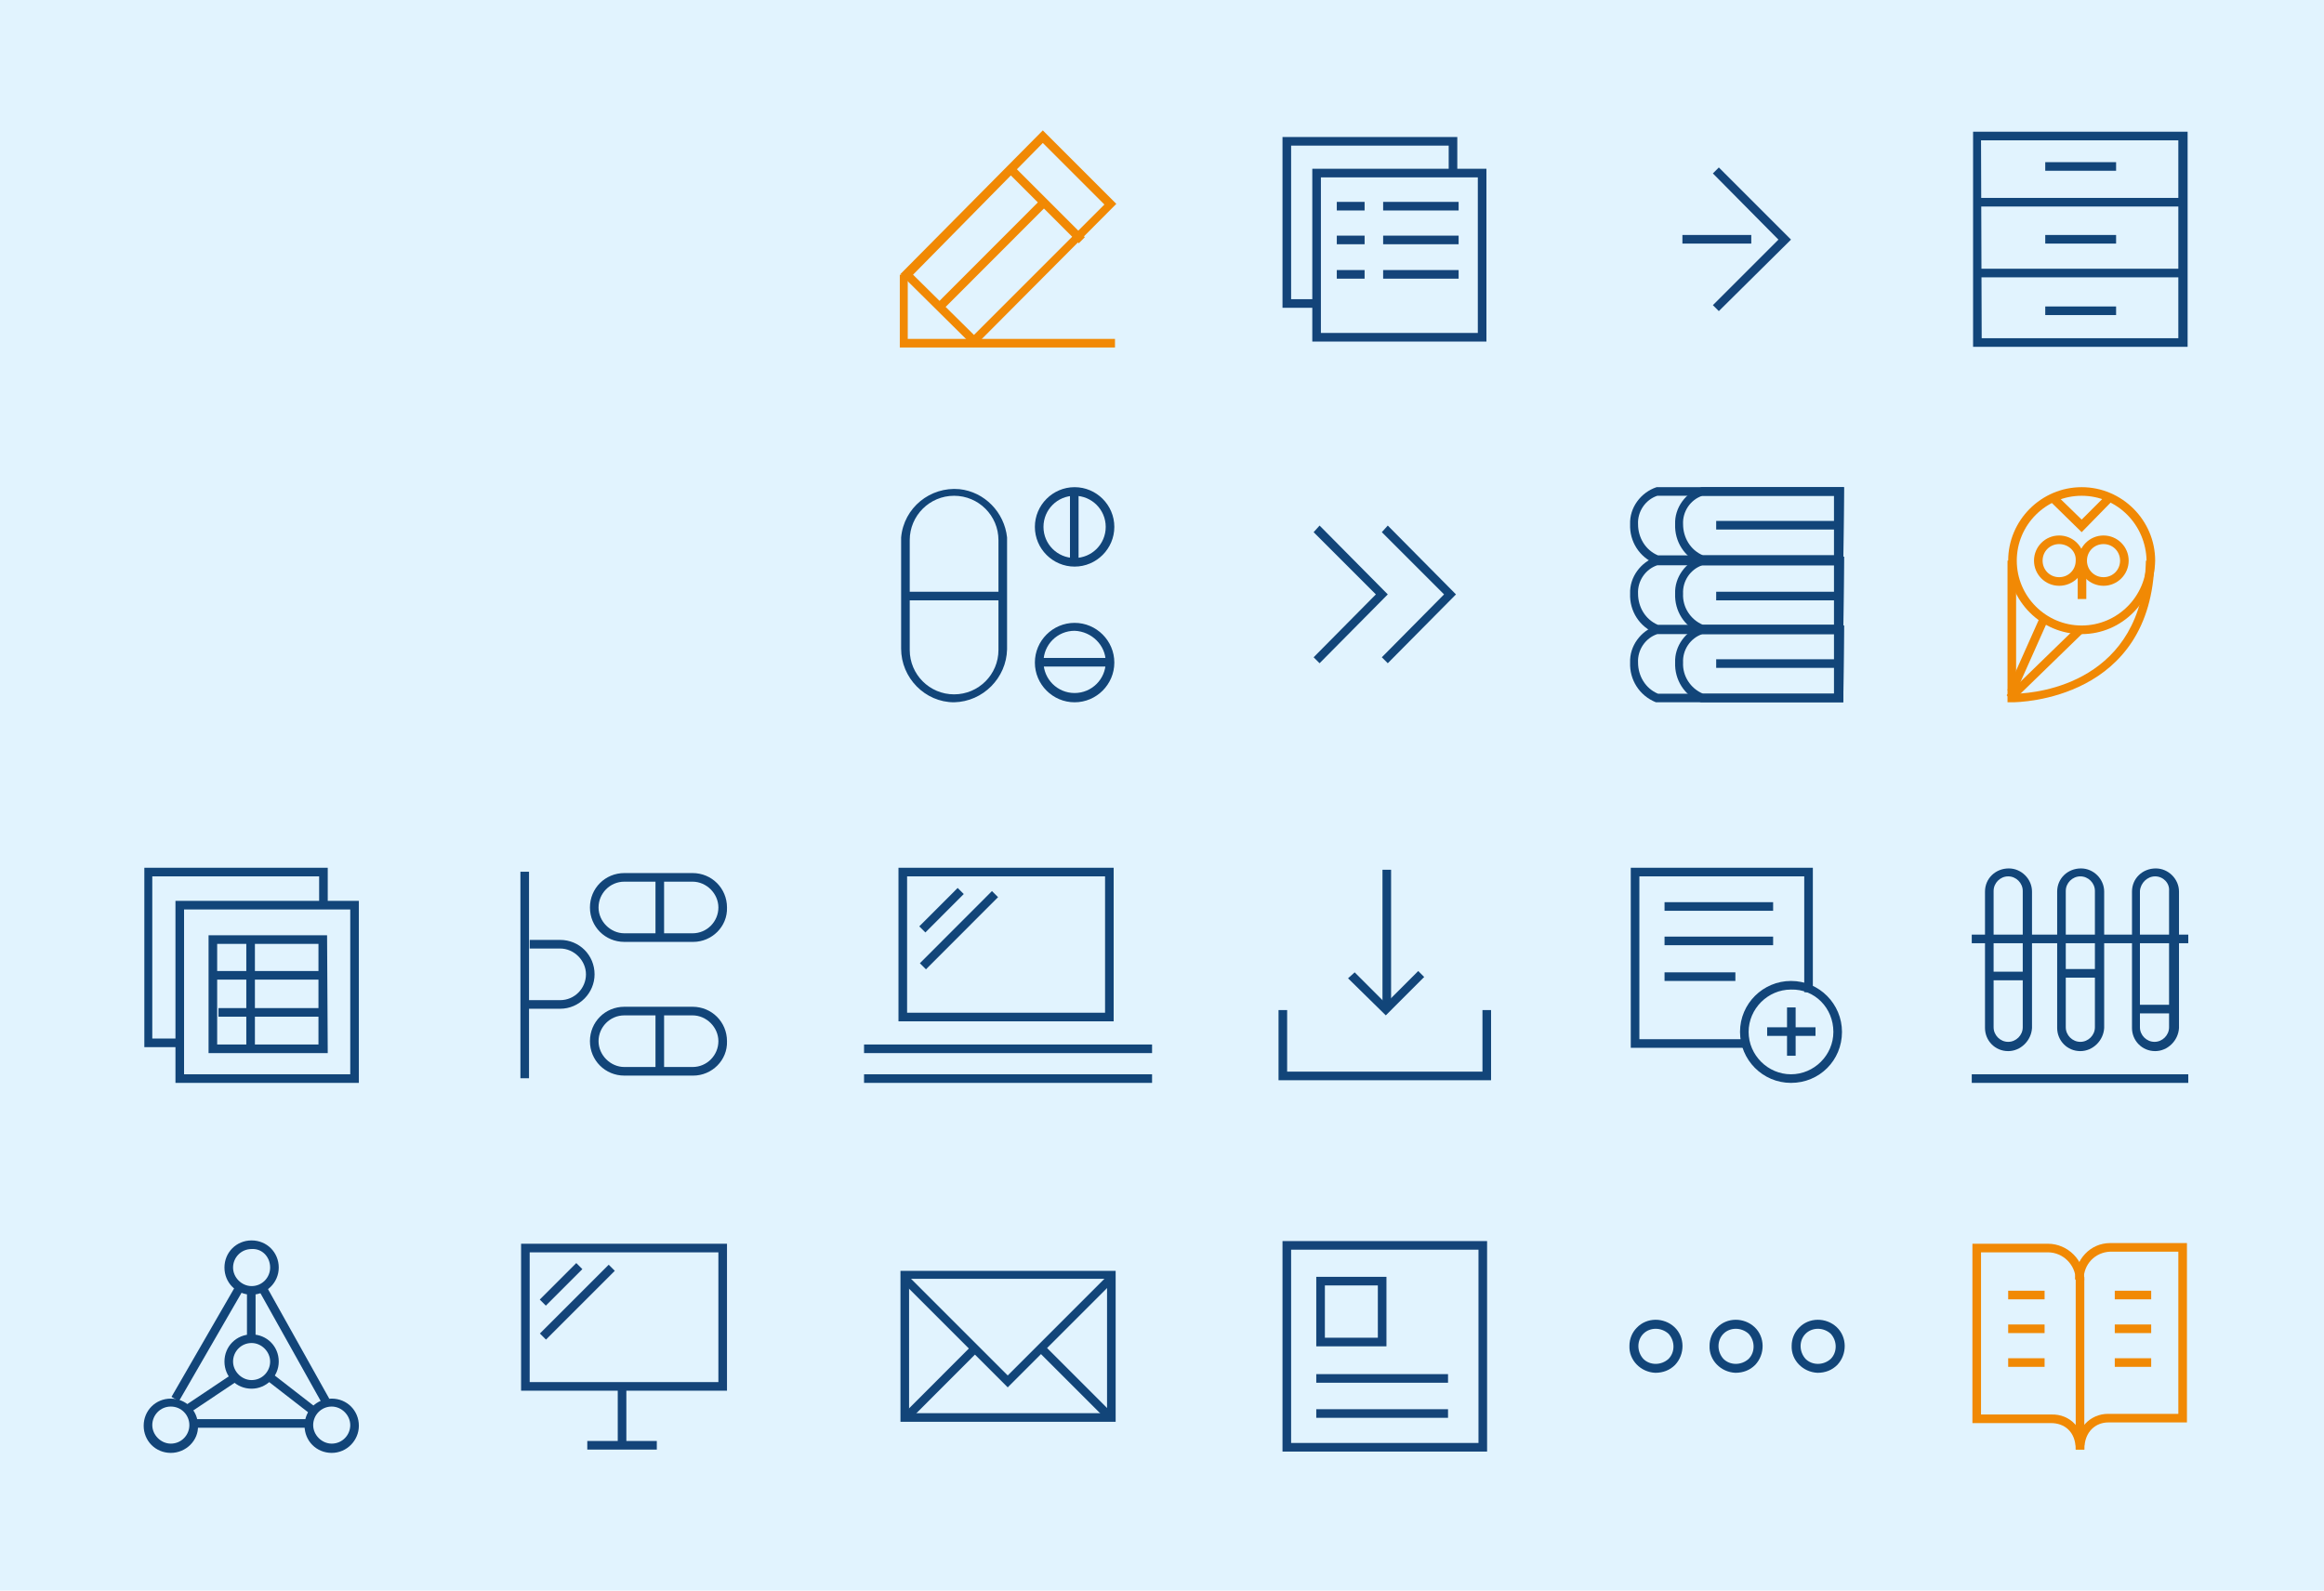 <?xml version="1.0" encoding="utf-8"?>
<!-- Generator: Adobe Illustrator 19.2.1, SVG Export Plug-In . SVG Version: 6.00 Build 0)  -->
<svg version="1.1" id="Layer_1" xmlns="http://www.w3.org/2000/svg" xmlns:xlink="http://www.w3.org/1999/xlink" x="0px" y="0px"
	 viewBox="0 0 351 240.3" style="enable-background:new 0 0 351 240.3;" xml:space="preserve">
<style type="text/css">
	.st0{fill:#E1F3FE;}
	.st1{fill:#124579;}
	.st2{fill:#144479;}
	.st3{fill:#F18904;}
	.st4{fill:none;stroke:#124579;stroke-width:1.3;stroke-miterlimit:10;}
</style>
<title>translations</title>
<rect class="st0" width="351" height="240.3"/>
<path class="st1" d="M274.5,207.4c-2.2-0.1-4-1.9-3.9-4.1c0-1,0.4-2,1.1-2.7l0,0c1.5-1.6,4.1-1.6,5.7-0.1s1.6,4.1,0.1,5.7
	C276.7,207,275.7,207.4,274.5,207.4z M272.7,201.5c-1,1-1,2.7,0,3.8c1,1,2.7,1,3.8,0c1-1,1-2.7,0-3.8l0,0
	C275.4,200.5,273.7,200.5,272.7,201.5L272.7,201.5L272.7,201.5z"/>
<path class="st1" d="M262.1,207.4c-2.2-0.1-4-1.9-3.9-4.1c0-1,0.4-2,1.1-2.7l0,0c1.5-1.6,4.1-1.6,5.7-0.1s1.6,4.1,0.1,5.7
	C264.3,207,263.3,207.4,262.1,207.4z M260.3,201.5c-1,1-1,2.7,0,3.8c1,1,2.7,1,3.8,0c1-1,1-2.7,0-3.8l0,0
	C263,200.5,261.3,200.5,260.3,201.5L260.3,201.5L260.3,201.5z"/>
<path class="st1" d="M250,207.4c-2.2-0.1-4-1.9-3.9-4.1c0-1,0.4-2,1.1-2.7l0,0c1.5-1.6,4.1-1.6,5.7-0.1s1.6,4.1,0.1,5.7
	C252.2,207,251.2,207.4,250,207.4z M248.2,201.5c-1,1-1,2.7,0,3.8c1,1,2.7,1,3.8,0c1-1,1-2.7,0-3.8l0,0
	C250.9,200.5,249.2,200.5,248.2,201.5L248.2,201.5L248.2,201.5z"/>
<path class="st2" d="M109.8,210.1H78.7v-22.2h31.1C109.8,187.9,109.8,210.1,109.8,210.1z M80,208.8h28.5v-19.6H80V208.8L80,208.8z"
	/>
<rect x="88.7" y="217.7" class="st2" width="10.5" height="1.3"/>
<rect x="93.3" y="209.4" class="st2" width="1.3" height="8.9"/>
<rect x="80.9" y="193.4" transform="matrix(0.707 -0.707 0.707 0.707 -112.408 116.797)" class="st2" width="7.8" height="1.3"/>
<rect x="79.9" y="196.1" transform="matrix(0.707 -0.707 0.707 0.707 -113.589 119.311)" class="st2" width="14.7" height="1.3"/>
<polygon class="st2" points="259.6,47 258.7,46.1 268.6,36.2 258.7,26.2 259.6,25.3 270.5,36.2 "/>
<rect x="254.1" y="35.5" class="st2" width="10.4" height="1.3"/>
<polygon class="st2" points="198.9,46.5 193.7,46.5 193.7,20.7 220.1,20.7 220.1,26.1 218.8,26.1 218.8,22 195,22 195,45.2 
	198.9,45.2 "/>
<path class="st2" d="M224.5,51.6h-26.3V25.5h26.3V51.6L224.5,51.6z M199.5,50.3h23.7V26.8h-23.7V50.3L199.5,50.3z"/>
<rect x="208.9" y="30.5" class="st2" width="11.4" height="1.3"/>
<rect x="208.9" y="35.6" class="st2" width="11.4" height="1.3"/>
<rect x="208.9" y="40.8" class="st2" width="11.4" height="1.3"/>
<rect x="201.9" y="30.5" class="st2" width="4.2" height="1.3"/>
<rect x="201.9" y="35.6" class="st2" width="4.2" height="1.3"/>
<rect x="201.9" y="40.8" class="st2" width="4.2" height="1.3"/>
<polygon class="st1" points="199.3,100.2 198.4,99.3 207.8,89.8 198.4,80.4 199.3,79.4 209.6,89.8 "/>
<polygon class="st1" points="209.6,100.2 208.7,99.3 218.1,89.8 208.7,80.4 209.6,79.4 219.9,89.8 "/>
<polygon class="st1" points="263.4,158.3 246.3,158.3 246.3,131.1 273.8,131.1 273.8,149.9 272.5,149.9 272.5,132.4 247.6,132.4 
	247.6,157 263.4,157 "/>
<rect x="251.4" y="136.3" class="st1" width="16.4" height="1.3"/>
<rect x="251.4" y="141.5" class="st1" width="16.4" height="1.3"/>
<rect x="251.4" y="146.9" class="st1" width="10.7" height="1.3"/>
<rect x="266.9" y="155.2" class="st1" width="7.3" height="1.3"/>
<rect x="269.9" y="152.2" class="st1" width="1.3" height="7.3"/>
<path class="st1" d="M270.5,163.6c-4.3,0-7.7-3.5-7.7-7.7c0-4.3,3.5-7.7,7.7-7.7c4.3,0,7.7,3.5,7.7,7.7l0,0
	C278.2,160.2,274.8,163.6,270.5,163.6z M270.5,149.5c-3.5,0-6.4,2.9-6.4,6.4s2.9,6.4,6.4,6.4s6.4-2.9,6.4-6.4
	C276.9,152.3,274.1,149.4,270.5,149.5C270.5,149.4,270.5,149.4,270.5,149.5L270.5,149.5z"/>
<path class="st1" d="M104.7,142.3H94.3c-2.9,0-5.2-2.3-5.2-5.2s2.3-5.2,5.2-5.2l0,0h10.3c2.9,0,5.2,2.3,5.2,5.2
	C109.9,140,107.5,142.3,104.7,142.3z M94.3,133.2c-2.2,0-3.9,1.8-3.9,3.9s1.8,3.9,3.9,3.9h10.3c2.2,0,3.9-1.8,3.9-3.9
	s-1.8-3.9-3.9-3.9H94.3z"/>
<path class="st1" d="M84.6,152.4h-5.2v-1.3h5.2c2.2,0,3.9-1.8,3.9-3.9s-1.8-3.9-3.9-3.9H80V142h4.6c2.9,0,5.2,2.3,5.2,5.2
	C89.8,150,87.5,152.4,84.6,152.4L84.6,152.4z"/>
<rect x="99" y="132.6" class="st1" width="1.3" height="9.4"/>
<path class="st1" d="M104.7,162.5H94.3c-2.9,0-5.2-2.3-5.2-5.2s2.3-5.2,5.2-5.2l0,0h10.3c2.9,0,5.2,2.3,5.2,5.2
	C109.9,160.2,107.5,162.5,104.7,162.5z M94.3,153.4c-2.2,0-3.9,1.8-3.9,3.9s1.8,3.9,3.9,3.9h10.3c2.2,0,3.9-1.8,3.9-3.9
	s-1.8-3.9-3.9-3.9H94.3z"/>
<rect x="99" y="152.8" class="st1" width="1.3" height="9.4"/>
<rect x="78.6" y="131.7" class="st1" width="1.3" height="31.2"/>
<polygon class="st1" points="27.1,158.2 21.8,158.2 21.8,131.1 49.5,131.1 49.5,136.8 48.2,136.8 48.2,132.4 23,132.4 23,156.9 
	27.1,156.9 "/>
<path class="st1" d="M54.2,163.6H26.5v-27.5h27.7V163.6z M27.8,162.3h25.1v-24.9H27.8V162.3L27.8,162.3z"/>
<path class="st1" d="M49.5,159.1h-18v-17.8h17.9L49.5,159.1L49.5,159.1z M32.8,157.8h15.3v-15.2H32.8V157.8L32.8,157.8z"/>
<rect x="32.4" y="146.7" class="st1" width="16.4" height="1.3"/>
<rect x="33" y="152.3" class="st1" width="15.9" height="1.3"/>
<rect x="37.2" y="141.9" class="st1" width="1.3" height="16.5"/>
<path class="st3" d="M314.8,219h-1.3c0-3.1,2.1-5.4,4.9-5.4H329v-24.5h-10.3c-2.3,0.1-4,1.9-4,4.2h-1.3c0-3,2.3-5.5,5.3-5.5h11.6
	v27.1h-11.9C316.6,214.9,314.8,216.2,314.8,219z"/>
<path class="st3" d="M314.8,219h-1.3c0-2.8-1.8-4-3.7-4h-11.9v-27.1h11.4c3,0,5.5,2.5,5.5,5.5h-1.3c0-2.3-1.9-4.2-4.2-4.2h-10.1
	v24.5h10.6C312.7,213.6,314.8,215.9,314.8,219z"/>
<rect x="313.5" y="192.9" class="st3" width="1.3" height="25.4"/>
<rect x="319.4" y="195" class="st3" width="5.5" height="1.3"/>
<rect x="319.4" y="200.1" class="st3" width="5.5" height="1.3"/>
<rect x="319.4" y="205.2" class="st3" width="5.5" height="1.3"/>
<rect x="303.3" y="195" class="st3" width="5.5" height="1.3"/>
<rect x="303.3" y="200.1" class="st3" width="5.5" height="1.3"/>
<rect x="303.3" y="205.2" class="st3" width="5.5" height="1.3"/>
<path class="st1" d="M330.3,52.4H298V19.9h32.4v32.5H330.3z M299.3,51.1H329V21.2h-29.8L299.3,51.1L299.3,51.1z"/>
<rect x="298.6" y="29.9" class="st1" width="31.1" height="1.3"/>
<rect x="298.6" y="40.6" class="st1" width="31.1" height="1.3"/>
<rect x="308.9" y="24.5" class="st1" width="10.7" height="1.3"/>
<rect x="308.9" y="35.5" class="st1" width="10.7" height="1.3"/>
<rect x="308.9" y="46.3" class="st1" width="10.7" height="1.3"/>
<polygon class="st3" points="168.4,52.5 135.9,52.5 135.9,41.5 137.1,41.5 137.1,51.2 168.4,51.2 "/>
<path class="st3" d="M147.1,52.4l-0.5-0.5l-10.1-10l-0.5-0.5l21.5-21.7l11.1,11.1L147.1,52.4z M137.9,41.5l9.2,9.1l19.7-19.7
	l-9.3-9.3L137.9,41.5z"/>
<rect x="138.7" y="37.8" transform="matrix(0.707 -0.708 0.708 0.707 16.728 117.275)" class="st3" width="22.3" height="1.3"/>
<rect x="157.4" y="23.4" transform="matrix(0.707 -0.707 0.707 0.707 24.425 120.818)" class="st3" width="1.3" height="15.1"/>
<polygon class="st3" points="314.4,80.4 309.6,75.7 310.5,74.7 314.4,78.5 317.9,75 318.8,75.9 "/>
<path class="st3" d="M314.4,95.8c-6.1,0-11.1-5-11.1-11.1s5-11.1,11.1-11.1s11.1,5,11.1,11.1l0,0C325.4,90.8,320.5,95.8,314.4,95.8z
	 M314.4,74.9c-5.4,0-9.8,4.4-9.8,9.8s4.4,9.8,9.8,9.8s9.8-4.4,9.8-9.8C324.1,79.3,319.8,74.9,314.4,74.9z"/>
<path class="st3" d="M311,88.5c-2.1,0-3.8-1.7-3.8-3.8c0-2.1,1.7-3.8,3.8-3.8c2.1,0,3.8,1.7,3.8,3.8l0,0
	C314.9,86.8,313.1,88.5,311,88.5z M311,82.2c-1.4,0-2.5,1.1-2.5,2.5s1.1,2.5,2.5,2.5s2.5-1.1,2.5-2.5
	C313.6,83.3,312.4,82.2,311,82.2L311,82.2z"/>
<path class="st3" d="M317.7,88.5c-2.1,0-3.8-1.7-3.8-3.8c0-2.1,1.7-3.8,3.8-3.8c2.1,0,3.8,1.7,3.8,3.8l0,0
	C321.5,86.8,319.8,88.5,317.7,88.5z M317.7,82.2c-1.4,0-2.5,1.1-2.5,2.5s1.1,2.5,2.5,2.5s2.5-1.1,2.5-2.5
	C320.2,83.3,319.1,82.2,317.7,82.2L317.7,82.2z"/>
<rect x="313.8" y="84.7" class="st3" width="1.3" height="5.8"/>
<path class="st3" d="M303.9,106.1h-0.7V84.7h1.3v20.1c3.4-0.1,19.2-1.7,19.6-20.1h1.3C325,105.7,305.1,106.1,303.9,106.1z"/>
<rect x="301.4" y="99.6" transform="matrix(0.717 -0.697 0.697 0.717 17.535 243.685)" class="st3" width="14.7" height="1.3"/>
<rect x="300.3" y="98.3" transform="matrix(0.407 -0.913 0.913 0.407 91.215 338.429)" class="st3" width="12" height="1.3"/>
<path class="st1" d="M162.3,85.6c-3.3,0-6-2.7-6-6s2.7-6,6-6s6,2.7,6,6S165.6,85.6,162.3,85.6z M162.3,74.9c-2.6,0-4.7,2.1-4.7,4.7
	s2.1,4.7,4.7,4.7c2.6,0,4.7-2.1,4.7-4.7S164.9,74.9,162.3,74.9z"/>
<rect x="161.6" y="74.3" class="st1" width="1.3" height="10.7"/>
<path class="st1" d="M162.3,106.1c-3.3,0-6-2.7-6-6s2.7-6,6-6s6,2.7,6,6S165.6,106.1,162.3,106.1z M162.3,95.3
	c-2.6,0-4.7,2.1-4.7,4.7s2.1,4.7,4.7,4.7c2.6,0,4.7-2.1,4.7-4.7C167,97.5,164.9,95.4,162.3,95.3z"/>
<rect x="156.9" y="99.4" class="st1" width="10.7" height="1.3"/>
<path class="st1" d="M144.1,106.1c-4.4,0-8-3.7-8-8.1V81.2c0.4-4.5,4.4-7.7,8.8-7.3c3.8,0.4,6.8,3.5,7.2,7.3v16.9
	C152,102.4,148.5,106,144.1,106.1z M144.1,74.9c-3.7,0-6.7,3-6.7,6.7v16.6c0,3.7,3,6.7,6.7,6.7s6.7-3,6.7-6.7V81.6
	C150.8,77.9,147.8,74.9,144.1,74.9z"/>
<rect x="136.3" y="89.4" class="st1" width="15.1" height="1.3"/>
<path class="st4" d="M193.7,162.6"/>
<path class="st4" d="M224.5,162.6"/>
<path class="st4" d="M224.2,142.2"/>
<polygon class="st1" points="225.2,163.2 193.1,163.2 193.1,152.6 194.4,152.6 194.4,161.9 223.9,161.9 223.9,152.6 225.2,152.6 "/>
<polygon class="st1" points="209.3,153.4 203.6,147.8 204.6,146.9 209.3,151.6 214.2,146.7 215.1,147.6 "/>
<rect x="208.8" y="131.4" class="st1" width="1.3" height="21"/>
<path class="st1" d="M278.4,85.2h-28.3c-2.5-1-4-3.4-3.9-6c-0.1-2.5,1.6-4.8,4-5.6h0.2h28.1L278.4,85.2L278.4,85.2z M250.4,83.9H277
	v-9h-26.7c-1.8,0.6-3,2.4-2.9,4.3C247.4,81.2,248.5,83.1,250.4,83.9L250.4,83.9z"/>
<path class="st1" d="M278.4,85.2h-21.5c-2.5-1-4-3.4-3.9-6c-0.1-2.5,1.6-4.8,4-5.6h0.2h21.3L278.4,85.2L278.4,85.2z M257.2,83.9H277
	v-9h-19.9c-1.8,0.6-3,2.4-2.9,4.3C254.2,81.2,255.3,83.1,257.2,83.9L257.2,83.9z"/>
<path class="st1" d="M278.4,95.7h-28.3c-2.5-1-4-3.4-3.9-6c-0.1-2.5,1.6-4.8,4-5.6h0.2h28.1L278.4,95.7L278.4,95.7z M250.4,94.4H277
	v-9h-26.7c-1.8,0.6-3,2.4-2.9,4.3C247.4,91.7,248.5,93.6,250.4,94.4L250.4,94.4z"/>
<path class="st1" d="M278.4,95.7h-21.5c-2.5-1-4-3.4-3.9-6c-0.1-2.5,1.6-4.8,4-5.6h0.2h21.3L278.4,95.7L278.4,95.7z M257.2,94.4H277
	v-9h-19.9c-1.8,0.6-3,2.4-2.9,4.3C254.1,91.7,255.3,93.6,257.2,94.4L257.2,94.4z"/>
<path class="st1" d="M278.4,106.1h-28.3c-2.5-1-4-3.4-3.9-6c-0.1-2.5,1.6-4.8,4-5.6h0.2h28.1L278.4,106.1L278.4,106.1z M250.4,104.8
	H277v-9h-26.7c-1.8,0.6-3,2.4-2.9,4.3C247.4,102.1,248.5,104,250.4,104.8L250.4,104.8z"/>
<path class="st1" d="M278.4,106.1h-21.5c-2.5-1-4-3.4-3.9-6c-0.1-2.5,1.6-4.8,4-5.6h0.2h21.3L278.4,106.1L278.4,106.1z M257.2,104.8
	H277v-9h-19.9c-1.8,0.6-3,2.4-2.9,4.3C254.1,102.1,255.3,104,257.2,104.8L257.2,104.8z"/>
<rect x="259.2" y="99.6" class="st1" width="18.5" height="1.3"/>
<rect x="259.2" y="89.4" class="st1" width="18.5" height="1.3"/>
<rect x="259.2" y="78.7" class="st1" width="18.5" height="1.3"/>
<rect x="21.5" y="202.3" transform="matrix(0.5 -0.866 0.866 0.5 -160.042 128.506)" class="st1" width="19.7" height="1.3"/>
<path class="st4" d="M48.3,215.3"/>
<rect x="43.8" y="193.3" transform="matrix(0.873 -0.488 0.488 0.873 -93.48 47.559)" class="st1" width="1.3" height="19.5"/>
<rect x="37.3" y="194.9" class="st1" width="1.3" height="7.3"/>
<rect x="43.4" y="206.3" transform="matrix(0.613 -0.79 0.79 0.613 -149.332 116.313)" class="st1" width="1.3" height="8.5"/>
<rect x="27.6" y="209.9" transform="matrix(0.831 -0.556 0.556 0.831 -111.633 53.234)" class="st1" width="8.6" height="1.3"/>
<path class="st1" d="M38,209.8c-2.3,0-4.1-1.8-4.1-4.1s1.8-4.1,4.1-4.1s4.1,1.8,4.1,4.1l0,0C42.1,208,40.2,209.8,38,209.8z
	 M38,202.9c-1.6,0-2.8,1.3-2.8,2.8s1.3,2.8,2.8,2.8c1.6,0,2.8-1.3,2.8-2.8S39.5,202.9,38,202.9L38,202.9z"/>
<path class="st1" d="M25.8,219.5c-2.3,0-4.1-1.8-4.1-4.1s1.8-4.1,4.1-4.1s4.1,1.8,4.1,4.1l0,0C30,217.6,28.1,219.5,25.8,219.5z
	 M25.8,212.5c-1.6,0-2.8,1.3-2.8,2.8s1.3,2.8,2.8,2.8c1.6,0,2.8-1.3,2.8-2.8S27.4,212.5,25.8,212.5L25.8,212.5z"/>
<path class="st1" d="M50.1,219.5c-2.3,0-4.1-1.8-4.1-4.1s1.8-4.1,4.1-4.1s4.1,1.8,4.1,4.1l0,0C54.2,217.6,52.4,219.5,50.1,219.5z
	 M50.1,212.5c-1.6,0-2.8,1.3-2.8,2.8s1.3,2.8,2.8,2.8c1.6,0,2.8-1.3,2.8-2.8C52.9,213.8,51.6,212.5,50.1,212.5z"/>
<path class="st1" d="M38,195.6c-2.3,0-4.1-1.8-4.1-4.1s1.8-4.1,4.1-4.1s4.1,1.8,4.1,4.1l0,0C42.1,193.8,40.2,195.6,38,195.6z
	 M38,188.7c-1.6,0-2.8,1.3-2.8,2.8s1.3,2.8,2.8,2.8c1.6,0,2.8-1.3,2.8-2.8C40.8,189.9,39.6,188.6,38,188.7
	C38,188.6,38,188.6,38,188.7L38,188.7z"/>
<rect x="29.3" y="214.4" class="st1" width="17.3" height="1.3"/>
<rect x="198.8" y="207.6" class="st2" width="19.9" height="1.3"/>
<rect x="198.8" y="212.9" class="st2" width="19.9" height="1.3"/>
<path class="st2" d="M224.6,219.3h-30.9v-31.8h30.9V219.3L224.6,219.3z M195,218h28.3v-29.2H195V218L195,218z"/>
<path class="st2" d="M209.4,203.4h-10.6v-10.5h10.6V203.4z M200.1,202.1h8v-7.9h-8V202.1z"/>
<path class="st1" d="M168.5,214.8H136V192h32.5V214.8L168.5,214.8z M137.3,213.5h29.9v-20.3h-29.9V213.5L137.3,213.5z"/>
<polygon class="st1" points="152.2,209.6 136.2,193.6 137.1,192.7 152.2,207.8 167.1,192.9 168,193.8 "/>
<rect x="134.5" y="208.3" transform="matrix(0.707 -0.708 0.708 0.707 -106.208 161.671)" class="st1" width="14.8" height="1.3"/>
<rect x="161.9" y="201.5" transform="matrix(0.707 -0.707 0.707 0.707 -100.132 176.149)" class="st1" width="1.3" height="14.9"/>
<path class="st1" d="M168.2,154.3h-32.5v-23.2h32.5V154.3L168.2,154.3z M137,153h29.9v-20.6H137V153L137,153z"/>
<rect x="130.5" y="157.8" class="st1" width="43.5" height="1.3"/>
<rect x="130.5" y="162.3" class="st1" width="43.5" height="1.3"/>
<rect x="138" y="136.9" transform="matrix(0.707 -0.708 0.708 0.707 -55.65 140.87)" class="st1" width="8.2" height="1.3"/>
<rect x="137" y="139.9" transform="matrix(0.707 -0.708 0.708 0.707 -56.977 143.611)" class="st1" width="15.4" height="1.3"/>
<rect x="297.8" y="162.3" class="st1" width="32.7" height="1.3"/>
<path class="st1" d="M303.3,158.8c-2,0-3.5-1.6-3.5-3.5v-20.6c0-2,1.6-3.5,3.6-3.5c1.9,0,3.5,1.6,3.5,3.5v20.6
	C306.8,157.2,305.2,158.8,303.3,158.8z M303.3,132.4c-1.2,0-2.2,1-2.2,2.2v20.6c0,1.2,1,2.2,2.2,2.2s2.2-1,2.2-2.2l0,0v-20.6
	C305.5,133.4,304.5,132.4,303.3,132.4L303.3,132.4z"/>
<path class="st1" d="M314.2,158.8c-2,0-3.5-1.6-3.5-3.5v-20.6c0-2,1.6-3.5,3.6-3.5c1.9,0,3.5,1.6,3.5,3.5v20.6
	C317.7,157.2,316.1,158.8,314.2,158.8z M314.2,132.4c-1.2,0-2.2,1-2.2,2.2v20.6c0,1.2,1,2.2,2.2,2.2s2.2-1,2.2-2.2l0,0v-20.6
	C316.4,133.4,315.4,132.4,314.2,132.4L314.2,132.4z"/>
<path class="st1" d="M325.5,158.8c-2,0-3.5-1.6-3.5-3.5v-20.6c0-2,1.6-3.5,3.6-3.5c1.9,0,3.5,1.6,3.5,3.5v20.6
	C329,157.2,327.4,158.8,325.5,158.8z M325.5,132.4c-1.2,0-2.2,1-2.3,2.2l0,0v20.6c0,1.2,1,2.2,2.2,2.2s2.2-1,2.2-2.2l0,0v-20.6
	C327.7,133.4,326.7,132.4,325.5,132.4L325.5,132.4z"/>
<rect x="300.3" y="146.8" class="st1" width="5.8" height="1.3"/>
<rect x="311.6" y="146.4" class="st1" width="5.8" height="1.3"/>
<rect x="322.6" y="151.8" class="st1" width="5.8" height="1.3"/>
<rect x="297.8" y="141.2" class="st1" width="32.7" height="1.3"/>
</svg>
